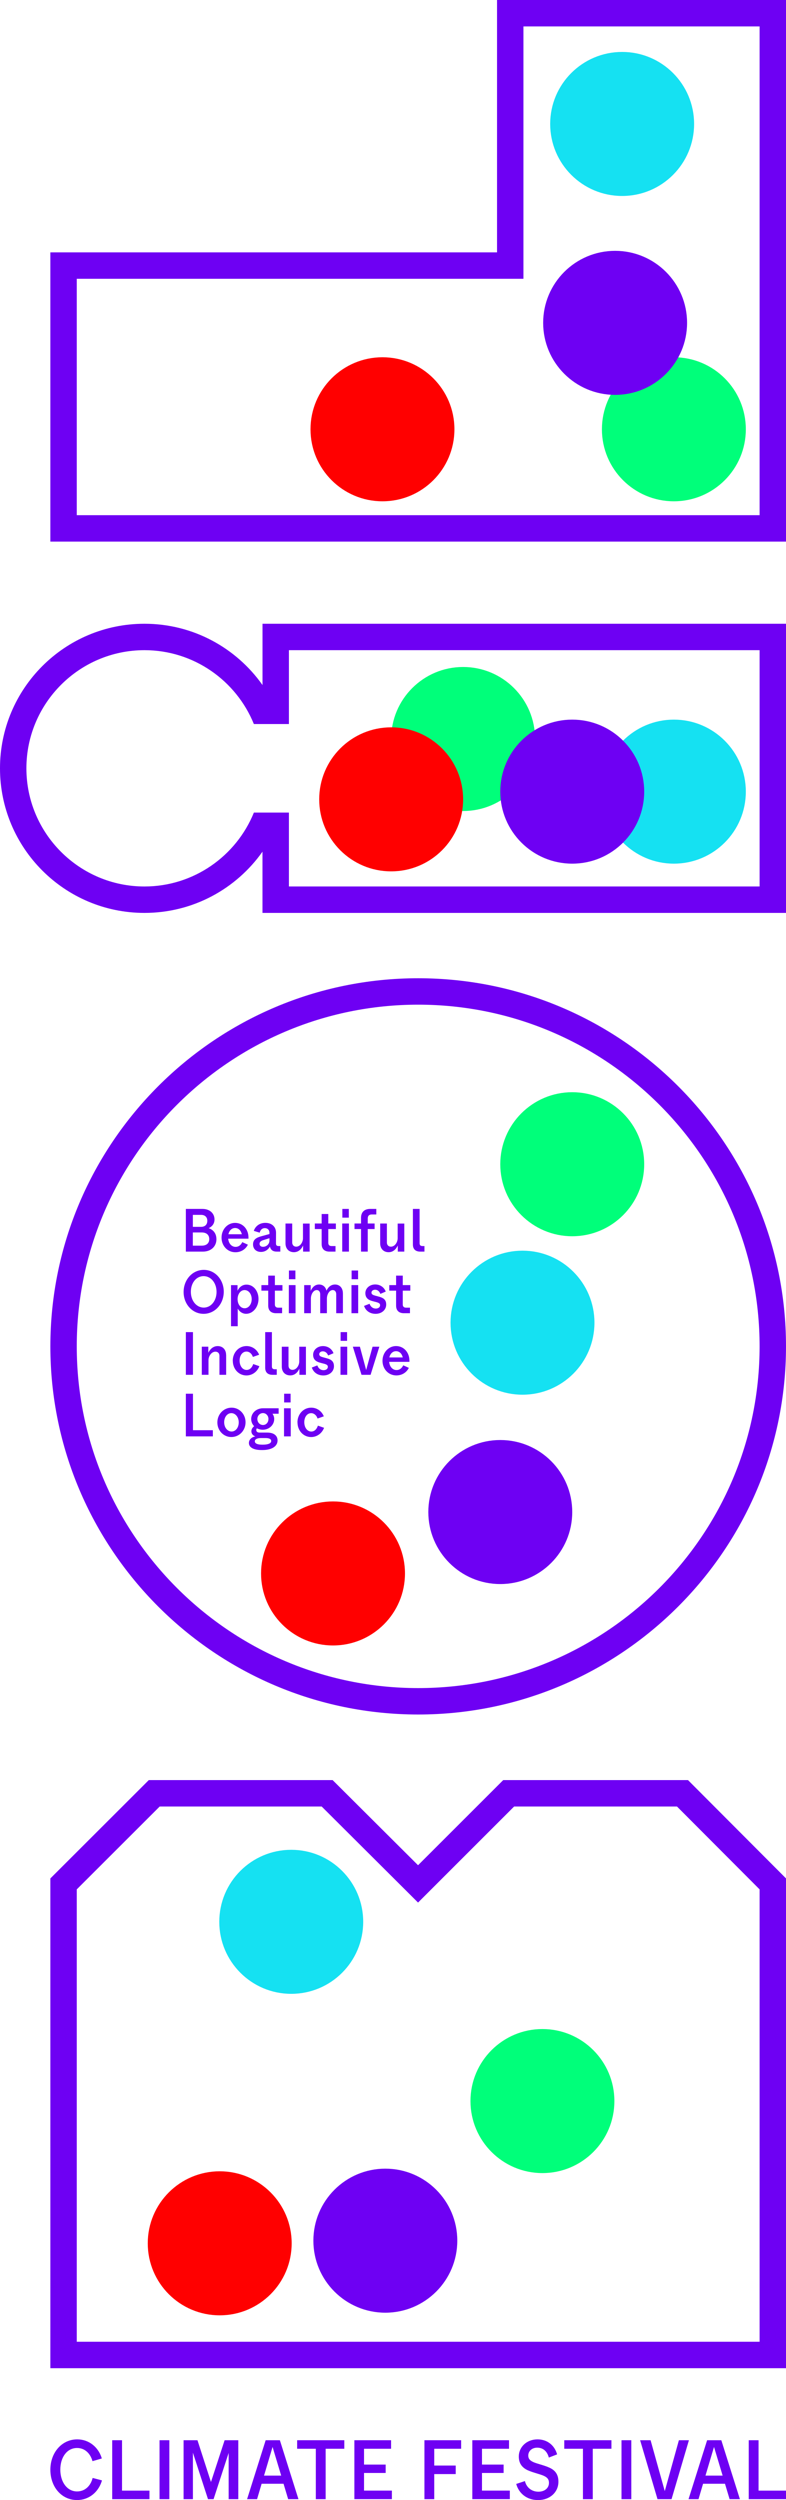 <svg width="147" height="467" viewBox="0 0 147 467" fill="none" xmlns="http://www.w3.org/2000/svg">
<g clip-path="url(#clip0_1_310)">
<path d="M9.419 461.332C9.419 458.142 11.551 455.664 14.447 455.664C16.654 455.664 18.431 457.138 19.043 459.23L17.297 459.737C16.895 458.262 15.837 457.274 14.416 457.274C12.49 457.274 11.28 459.064 11.28 461.317C11.28 463.614 12.535 465.39 14.416 465.39C15.877 465.39 16.956 464.377 17.327 462.867L19.073 463.328C18.461 465.49 16.654 467 14.416 467C11.506 467 9.419 464.552 9.419 461.332Z" fill="#6E00F3"/>
<path d="M20.985 455.824H22.822V465.239H27.955V466.834H20.985V455.824Z" fill="#6E00F3"/>
<path d="M31.673 455.824V466.834H29.837V455.824H31.673Z" fill="#6E00F3"/>
<path d="M44.569 455.824V466.834H42.763V458.197L39.943 466.834H38.899L36.079 458.152V466.834H34.333V455.824H36.932L39.456 463.629L42.01 455.824H44.579H44.569Z" fill="#6E00F3"/>
<path d="M53.034 463.955H48.93L48.077 466.834H46.21L49.687 455.824H52.342L55.819 466.834H53.892L53.029 463.955H53.034ZM52.588 462.435L50.977 457.078L49.381 462.435H52.588Z" fill="#6E00F3"/>
<path d="M55.574 457.419V455.824H64.395V457.419H60.903V466.834H59.066V457.419H55.574Z" fill="#6E00F3"/>
<path d="M66.277 455.824H73.141V457.419H68.083V460.374H72.128V461.939H68.083V465.234H73.292V466.829H66.277V455.819V455.824Z" fill="#6E00F3"/>
<path d="M79.379 455.824H86.243V457.419H81.215V460.554H85.229V462.149H81.215V466.834H79.379V455.824Z" fill="#6E00F3"/>
<path d="M88.335 455.824H95.2V457.419H90.142V460.374H94.186V461.939H90.142V465.234H95.35V466.829H88.335V455.819V455.824Z" fill="#6E00F3"/>
<path d="M100.469 457.214C99.47 457.214 98.798 457.871 98.798 458.678C98.798 459.26 99.069 459.601 99.766 459.917C100.454 460.228 101.869 460.514 102.842 460.991C103.811 461.452 104.438 462.2 104.438 463.574C104.438 465.545 102.842 467.005 100.619 467.005C98.562 467.005 97.037 465.781 96.545 463.99L98.171 463.454C98.482 464.723 99.5 465.44 100.695 465.44C101.859 465.44 102.667 464.768 102.667 463.8C102.667 463.173 102.426 462.817 101.728 462.485C101.026 462.159 99.611 461.858 98.652 461.412C97.699 460.951 97.026 460.218 97.026 458.859C97.026 457.128 98.462 455.664 100.534 455.664C102.371 455.664 103.73 456.797 104.192 458.468L102.642 459.064C102.341 457.901 101.568 457.214 100.479 457.214H100.469Z" fill="#6E00F3"/>
<path d="M105.532 457.419V455.824H114.353V457.419H110.861V466.834H109.024V457.419H105.532Z" fill="#6E00F3"/>
<path d="M118.072 455.824V466.834H116.235V455.824H118.072Z" fill="#6E00F3"/>
<path d="M128.845 455.824L125.594 466.834H122.969L119.718 455.824H121.675L124.329 465.33L126.968 455.824H128.85H128.845Z" fill="#6E00F3"/>
<path d="M135.594 463.955H131.49L130.637 466.834H128.77L132.247 455.824H134.902L138.379 466.834H136.452L135.589 463.955H135.594ZM135.148 462.435L133.537 457.078L131.941 462.435H135.148Z" fill="#6E00F3"/>
<path d="M140.03 455.824H141.867V465.239H147V466.834H140.03V455.824Z" fill="#6E00F3"/>
<path d="M126.03 161.328C133.463 161.328 139.488 155.305 139.488 147.875C139.488 140.445 133.463 134.422 126.03 134.422C118.597 134.422 112.572 140.445 112.572 147.875C112.572 155.305 118.597 161.328 126.03 161.328Z" fill="#15E1F2"/>
<path d="M101.447 405.924C108.88 405.924 114.905 399.901 114.905 392.471C114.905 385.041 108.88 379.017 101.447 379.017C94.015 379.017 87.989 385.041 87.989 392.471C87.989 399.901 94.015 405.924 101.447 405.924Z" fill="#00FF7A"/>
<path d="M54.469 372.441C61.902 372.441 67.928 366.418 67.928 358.988C67.928 351.558 61.902 345.535 54.469 345.535C47.037 345.535 41.011 351.558 41.011 358.988C41.011 366.418 47.037 372.441 54.469 372.441Z" fill="#15E1F2"/>
<path d="M41.092 432.494C48.524 432.494 54.55 426.471 54.55 419.041C54.55 411.611 48.524 405.588 41.092 405.588C33.659 405.588 27.634 411.611 27.634 419.041C27.634 426.471 33.659 432.494 41.092 432.494Z" fill="#FF0000"/>
<path d="M107.022 230.927C114.455 230.927 120.48 224.904 120.48 217.474C120.48 210.044 114.455 204.02 107.022 204.02C99.59 204.02 93.564 210.044 93.564 217.474C93.564 224.904 99.59 230.927 107.022 230.927Z" fill="#00FF7A"/>
<path d="M62.282 307.367C69.715 307.367 75.74 301.344 75.74 293.914C75.74 286.484 69.715 280.461 62.282 280.461C54.85 280.461 48.824 286.484 48.824 293.914C48.824 301.344 54.85 307.367 62.282 307.367Z" fill="#FF0000"/>
<path d="M97.719 260.527C105.152 260.527 111.177 254.504 111.177 247.074C111.177 239.644 105.152 233.62 97.719 233.62C90.286 233.62 84.261 239.644 84.261 247.074C84.261 254.504 90.286 260.527 97.719 260.527Z" fill="#15E1F2"/>
<path d="M86.614 151.497C94.047 151.497 100.072 145.473 100.072 138.043C100.072 130.613 94.047 124.59 86.614 124.59C79.182 124.59 73.156 130.613 73.156 138.043C73.156 145.473 79.182 151.497 86.614 151.497Z" fill="#00FF7A"/>
<path d="M73.156 162.768C80.589 162.768 86.614 156.745 86.614 149.315C86.614 141.885 80.589 135.861 73.156 135.861C65.724 135.861 59.698 141.885 59.698 149.315C59.698 156.745 65.724 162.768 73.156 162.768Z" fill="#FF0000"/>
<path d="M116.356 36.608C123.788 36.608 129.814 30.584 129.814 23.154C129.814 15.724 123.788 9.701 116.356 9.701C108.923 9.701 102.897 15.724 102.897 23.154C102.897 30.584 108.923 36.608 116.356 36.608Z" fill="#15E1F2"/>
<path d="M126.03 93.641C133.463 93.641 139.488 87.618 139.488 80.188C139.488 72.758 133.463 66.734 126.03 66.734C118.597 66.734 112.572 72.758 112.572 80.188C112.572 87.618 118.597 93.641 126.03 93.641Z" fill="#00FF7A"/>
<path d="M71.531 93.641C78.963 93.641 84.989 87.618 84.989 80.188C84.989 72.758 78.963 66.734 71.531 66.734C64.098 66.734 58.072 72.758 58.072 80.188C58.072 87.618 64.098 93.641 71.531 93.641Z" fill="#FF0000"/>
<path d="M107.022 161.328C114.455 161.328 120.48 155.305 120.48 147.875C120.48 140.445 114.455 134.422 107.022 134.422C99.59 134.422 93.564 140.445 93.564 147.875C93.564 155.305 99.59 161.328 107.022 161.328Z" fill="#6E00F3"/>
<path d="M72.067 432.003C79.5 432.003 85.525 425.979 85.525 418.549C85.525 411.119 79.5 405.096 72.067 405.096C64.635 405.096 58.609 411.119 58.609 418.549C58.609 425.979 64.635 432.003 72.067 432.003Z" fill="#6E00F3"/>
<path d="M93.564 295.895C100.997 295.895 107.022 289.872 107.022 282.442C107.022 275.012 100.997 268.989 93.564 268.989C86.132 268.989 80.106 275.012 80.106 282.442C80.106 289.872 86.132 295.895 93.564 295.895Z" fill="#6E00F3"/>
<path d="M115.041 73.762C122.474 73.762 128.499 67.739 128.499 60.309C128.499 52.879 122.474 46.855 115.041 46.855C107.608 46.855 101.583 52.879 101.583 60.309C101.583 67.739 107.608 73.762 115.041 73.762Z" fill="#6E00F3"/>
<path d="M40.48 231.463C40.48 232.878 39.411 233.796 37.961 233.796H34.759V225.82H37.87C39.285 225.82 40.118 226.708 40.118 227.787C40.118 228.599 39.652 229.136 39.024 229.417C39.888 229.708 40.475 230.41 40.475 231.458L40.48 231.463ZM36.069 226.934V229.171H37.594C38.352 229.171 38.773 228.73 38.773 228.037C38.773 227.335 38.297 226.934 37.629 226.934H36.074H36.069ZM39.135 231.463C39.135 230.641 38.563 230.219 37.76 230.219H36.064V232.682H37.76C38.573 232.682 39.135 232.261 39.135 231.463Z" fill="#6E00F3"/>
<path d="M46.466 231.378H42.682C42.748 232.251 43.3 232.913 44.067 232.913C44.639 232.913 45.061 232.557 45.312 232.025L46.361 232.502C45.939 233.355 45.086 233.916 44.027 233.916C42.537 233.916 41.433 232.707 41.433 231.183C41.433 229.638 42.557 228.429 43.962 228.429C45.442 228.429 46.471 229.648 46.471 231.162V231.378H46.466ZM42.718 230.556H45.227C45.066 229.853 44.609 229.387 43.972 229.387C43.335 229.387 42.868 229.863 42.718 230.556Z" fill="#6E00F3"/>
<path d="M47.324 232.457C47.324 231.504 47.996 231.173 48.849 230.932L50.395 230.51V230.26C50.395 229.783 50.059 229.407 49.542 229.407C48.99 229.407 48.679 229.783 48.569 230.26L47.465 229.924C47.756 229.026 48.569 228.424 49.627 228.424C50.827 228.424 51.639 229.156 51.624 230.305L51.614 232.216C51.614 232.552 51.7 232.758 52.081 232.758H52.427V233.796H51.745C51.022 233.796 50.611 233.46 50.48 232.843C50.179 233.425 49.582 233.856 48.804 233.856C47.906 233.856 47.324 233.284 47.324 232.452V232.457ZM50.395 231.764V231.288L49.291 231.634C48.87 231.764 48.543 231.945 48.543 232.346C48.543 232.657 48.769 232.898 49.181 232.898C49.863 232.898 50.39 232.366 50.39 231.764H50.395Z" fill="#6E00F3"/>
<path d="M57.907 228.544V233.796H56.687V232.652C56.321 233.43 55.749 233.906 54.971 233.906C54.008 233.906 53.396 233.234 53.396 232.266V228.549H54.65V232.095C54.65 232.517 54.911 232.873 55.398 232.873C56.156 232.873 56.662 232.02 56.662 231.308V228.554H57.917L57.907 228.544Z" fill="#6E00F3"/>
<path d="M61.605 233.796C60.807 233.796 60.155 233.405 60.155 232.381V229.582H58.88V228.544H60.155V226.773H61.399V228.544H62.814V229.582H61.399V232.166C61.399 232.542 61.615 232.758 61.991 232.758H62.749V233.796H61.605Z" fill="#6E00F3"/>
<path d="M64.004 228.544H65.258V233.796H64.004V228.544ZM64.029 225.82H65.238V227.451H64.029V225.82Z" fill="#6E00F3"/>
<path d="M67.521 229.582H66.302V228.544H67.521V227.496C67.521 226.317 68.254 225.82 69.237 225.82H70.381V226.859H69.508C69.001 226.859 68.776 227.14 68.776 227.636V228.544H70.06V229.582H68.776V233.796H67.521V229.582Z" fill="#6E00F3"/>
<path d="M75.615 228.544V233.796H74.396V232.652C74.029 233.43 73.457 233.906 72.68 233.906C71.716 233.906 71.104 233.234 71.104 232.266V228.549H72.358V232.095C72.358 232.517 72.619 232.873 73.106 232.873C73.864 232.873 74.371 232.02 74.371 231.308V228.554H75.625L75.615 228.544Z" fill="#6E00F3"/>
<path d="M78.581 233.796C77.813 233.796 77.221 233.43 77.221 232.467V225.82H78.475V232.226C78.475 232.562 78.626 232.758 79.007 232.758H79.383V233.796H78.586H78.581Z" fill="#6E00F3"/>
<path d="M34.338 241.345C34.338 239.053 35.978 237.207 38.111 237.207C40.244 237.207 41.849 239.053 41.849 241.28C41.849 243.572 40.209 245.418 38.076 245.418C35.938 245.418 34.338 243.572 34.338 241.345ZM40.5 241.325C40.5 239.66 39.461 238.376 38.081 238.376C36.666 238.376 35.693 239.685 35.693 241.305C35.693 242.97 36.731 244.255 38.111 244.255C39.491 244.255 40.5 242.945 40.5 241.325Z" fill="#6E00F3"/>
<path d="M48.348 242.624C48.348 244.149 47.319 245.413 46.024 245.413C45.342 245.413 44.79 245.022 44.459 244.44V247.736H43.204V240.056H44.424V241.114C44.75 240.412 45.342 239.961 46.11 239.961C47.409 239.961 48.348 241.17 48.348 242.629V242.624ZM47.073 242.674C47.073 241.721 46.501 240.979 45.743 240.979C44.976 240.979 44.434 241.746 44.434 242.674C44.434 243.628 44.986 244.38 45.753 244.38C46.501 244.38 47.073 243.623 47.073 242.674Z" fill="#6E00F3"/>
<path d="M51.614 245.303C50.816 245.303 50.164 244.912 50.164 243.888V241.089H48.89V240.051H50.164V238.28H51.409V240.051H52.824V241.089H51.409V243.673C51.409 244.049 51.624 244.265 52.001 244.265H52.758V245.303H51.614Z" fill="#6E00F3"/>
<path d="M54.018 240.051H55.272V245.303H54.018V240.051ZM54.038 237.327H55.247V238.958H54.038V237.327Z" fill="#6E00F3"/>
<path d="M64.134 241.586V245.303H62.88V241.746C62.88 241.325 62.654 240.979 62.232 240.979C61.585 240.979 61.138 241.812 61.138 242.569V245.303H59.884V241.746C59.884 241.325 59.658 240.979 59.237 240.979C58.589 240.979 58.143 241.812 58.143 242.569V245.303H56.888V240.051H58.108V241.13C58.434 240.407 58.95 239.941 59.673 239.941C60.396 239.941 60.892 240.392 61.058 241.094C61.424 240.337 61.976 239.941 62.659 239.941C63.547 239.941 64.129 240.613 64.129 241.581L64.134 241.586Z" fill="#6E00F3"/>
<path d="M65.735 240.051H66.989V245.303H65.735V240.051ZM65.76 237.327H66.969V238.958H65.76V237.327Z" fill="#6E00F3"/>
<path d="M70.156 240.914C69.724 240.914 69.473 241.175 69.473 241.446C69.473 241.671 69.594 241.822 69.915 241.942C70.241 242.062 70.933 242.193 71.405 242.394C71.882 242.609 72.228 242.955 72.228 243.688C72.228 244.671 71.405 245.418 70.241 245.418C69.172 245.418 68.384 244.836 68.088 243.939L69.117 243.537C69.302 244.089 69.734 244.435 70.286 244.435C70.783 244.435 71.084 244.154 71.084 243.818C71.084 243.567 70.974 243.442 70.642 243.312C70.306 243.181 69.659 243.086 69.172 242.87C68.695 242.654 68.329 242.278 68.329 241.561C68.329 240.673 69.097 239.931 70.176 239.931C71.104 239.931 71.842 240.462 72.143 241.26L71.139 241.691C70.953 241.215 70.607 240.914 70.156 240.914Z" fill="#6E00F3"/>
<path d="M75.53 245.303C74.732 245.303 74.08 244.912 74.08 243.888V241.089H72.805V240.051H74.08V238.28H75.324V240.051H76.739V241.089H75.324V243.673C75.324 244.049 75.54 244.265 75.916 244.265H76.674V245.303H75.53Z" fill="#6E00F3"/>
<path d="M36.089 248.834V256.81H34.759V248.834H36.089Z" fill="#6E00F3"/>
<path d="M42.296 253.103V256.81H41.042V253.263C41.042 252.842 40.791 252.486 40.294 252.486C39.536 252.486 38.994 253.349 38.994 254.051V256.805H37.74V251.553H38.959V252.687C39.336 251.929 39.933 251.443 40.71 251.443C41.674 251.443 42.286 252.125 42.286 253.098L42.296 253.103Z" fill="#6E00F3"/>
<path d="M43.531 254.191C43.531 252.657 44.644 251.438 46.105 251.438C47.184 251.438 48.072 252.095 48.463 253.058L47.294 253.469C47.088 252.852 46.636 252.466 46.095 252.466C45.337 252.466 44.81 253.198 44.81 254.161C44.81 255.145 45.362 255.902 46.12 255.902C46.692 255.902 47.148 255.471 47.354 254.798L48.508 255.2C48.132 256.213 47.199 256.93 46.09 256.93C44.629 256.93 43.541 255.711 43.541 254.196L43.531 254.191Z" fill="#6E00F3"/>
<path d="M50.957 256.81C50.189 256.81 49.597 256.444 49.597 255.481V248.834H50.852V255.24C50.852 255.576 51.002 255.772 51.384 255.772H51.76V256.81H50.962H50.957Z" fill="#6E00F3"/>
<path d="M57.214 251.558V256.81H55.995V255.666C55.629 256.444 55.057 256.92 54.279 256.92C53.315 256.92 52.703 256.248 52.703 255.28V251.563H53.958V255.104C53.958 255.526 54.219 255.882 54.705 255.882C55.463 255.882 55.97 255.029 55.97 254.317V251.563H57.224L57.214 251.558Z" fill="#6E00F3"/>
<path d="M60.386 252.421C59.954 252.421 59.703 252.682 59.703 252.952C59.703 253.178 59.824 253.329 60.145 253.449C60.471 253.569 61.163 253.7 61.635 253.901C62.112 254.116 62.458 254.462 62.458 255.2C62.458 256.183 61.635 256.93 60.471 256.93C59.402 256.93 58.614 256.348 58.318 255.451L59.347 255.049C59.533 255.601 59.964 255.947 60.516 255.947C61.013 255.947 61.314 255.666 61.314 255.33C61.314 255.079 61.204 254.954 60.872 254.823C60.536 254.693 59.889 254.598 59.402 254.382C58.925 254.166 58.559 253.79 58.559 253.073C58.559 252.185 59.327 251.443 60.406 251.443C61.334 251.443 62.072 251.974 62.373 252.772L61.369 253.203C61.184 252.727 60.837 252.426 60.386 252.426V252.421Z" fill="#6E00F3"/>
<path d="M63.682 251.558H64.937V256.81H63.682V251.558ZM63.703 248.834H64.912V250.464H63.703V248.834Z" fill="#6E00F3"/>
<path d="M70.948 251.558L69.308 256.81H67.612L65.991 251.558H67.31L68.48 255.912L69.679 251.558H70.953H70.948Z" fill="#6E00F3"/>
<path d="M76.569 254.387H72.785C72.85 255.26 73.402 255.922 74.17 255.922C74.742 255.922 75.163 255.566 75.414 255.034L76.463 255.511C76.042 256.363 75.189 256.925 74.13 256.925C72.639 256.925 71.535 255.716 71.535 254.191C71.535 252.667 72.659 251.438 74.065 251.438C75.545 251.438 76.573 252.657 76.573 254.171V254.387H76.569ZM72.815 253.564H75.324C75.163 252.862 74.707 252.396 74.07 252.396C73.442 252.396 72.966 252.872 72.815 253.564Z" fill="#6E00F3"/>
<path d="M34.759 260.341H36.089V267.158H39.807V268.312H34.759V260.336V260.341Z" fill="#6E00F3"/>
<path d="M40.65 265.708C40.65 264.174 41.819 262.945 43.31 262.945C44.8 262.945 45.924 264.189 45.924 265.668C45.924 267.203 44.77 268.432 43.264 268.432C41.774 268.432 40.65 267.188 40.65 265.708ZM44.65 265.698C44.65 264.725 44.042 263.968 43.264 263.968C42.487 263.968 41.925 264.725 41.925 265.673C41.925 266.646 42.532 267.404 43.31 267.404C44.087 267.404 44.65 266.646 44.65 265.698Z" fill="#6E00F3"/>
<path d="M52.111 264.078H50.957C51.163 264.359 51.283 264.705 51.283 265.081C51.283 266.15 50.365 267.068 49.145 267.068C48.734 267.068 48.358 266.973 48.042 266.797C47.976 266.882 47.931 267.003 47.931 267.123C47.931 267.414 48.127 267.6 48.523 267.6H49.974C51.228 267.6 51.91 268.181 51.91 269.069C51.91 270.193 50.786 270.865 49.07 270.865H48.96C47.294 270.865 46.551 270.303 46.551 269.546C46.551 268.929 47.018 268.467 47.751 268.312C47.294 268.161 47.013 267.795 47.013 267.349C47.013 266.993 47.199 266.677 47.53 266.411C47.184 266.055 46.978 265.578 46.978 265.071C46.978 263.958 47.931 263.06 49.171 263.06H52.111V264.073V264.078ZM47.66 269.23C47.66 269.586 48.026 269.857 49.035 269.857H49.166C50.129 269.857 50.721 269.621 50.721 269.175C50.721 268.798 50.32 268.623 49.693 268.623H48.804C48.082 268.623 47.66 268.849 47.66 269.23ZM50.209 265.071C50.209 264.454 49.758 263.958 49.181 263.958C48.604 263.958 48.132 264.444 48.132 265.061C48.132 265.708 48.609 266.185 49.191 266.185C49.773 266.185 50.204 265.698 50.204 265.071H50.209Z" fill="#6E00F3"/>
<path d="M53.12 263.06H54.374V268.312H53.12V263.06ZM53.14 260.341H54.349V261.971H53.14V260.341Z" fill="#6E00F3"/>
<path d="M55.629 265.698C55.629 264.163 56.743 262.945 58.203 262.945C59.282 262.945 60.17 263.602 60.561 264.565L59.392 264.976C59.186 264.359 58.735 263.973 58.193 263.973C57.435 263.973 56.908 264.705 56.908 265.668C56.908 266.651 57.46 267.409 58.218 267.409C58.79 267.409 59.247 266.978 59.452 266.305L60.606 266.707C60.23 267.72 59.297 268.437 58.188 268.437C56.728 268.437 55.639 267.218 55.639 265.703L55.629 265.698Z" fill="#6E00F3"/>
<path d="M9.419 442.371V350.882L27.829 332.513H62.207L78.184 348.419L94.116 332.513H128.67L147.01 350.887V442.371H9.419ZM142.062 437.435V352.929L126.612 337.449H96.153L78.184 355.392L60.16 337.449H29.867L14.356 352.929V437.43H142.062V437.435Z" fill="#6E00F3"/>
<path d="M9.419 251.498C9.419 289.415 40.279 320.264 78.209 320.264C116.14 320.264 147 289.415 147 251.498C147 213.581 116.14 182.732 78.209 182.732C40.279 182.732 9.419 213.576 9.419 251.498ZM142.062 251.498C142.062 286.696 113.42 315.328 78.209 315.328C42.999 315.328 14.356 286.696 14.356 251.498C14.356 216.3 42.999 187.668 78.209 187.668C113.42 187.668 142.062 216.3 142.062 251.498Z" fill="#6E00F3"/>
<path d="M147 0V101.17H9.419V47.141H92.957V0H147.005H147ZM142.062 96.234V4.936H97.895V52.077H14.356V96.234H142.062Z" fill="#6E00F3"/>
<path d="M47.48 151.793C44.198 159.879 36.264 165.592 27.017 165.592C14.843 165.592 4.938 155.69 4.938 143.521C4.938 131.352 14.843 121.45 27.017 121.45C36.264 121.45 44.198 127.168 47.48 135.249H54.033V121.45H142.062V165.587H54.033V151.788H47.48V151.793ZM49.085 127.951C44.193 121.034 36.134 116.514 27.017 116.514C12.093 116.514 0 128.608 0 143.521C0 158.434 12.098 170.528 27.017 170.528C36.139 170.528 44.198 166.008 49.09 159.091V170.528H147V116.514H49.095V127.951H49.085Z" fill="#6E00F3"/>
</g>
<defs>
<clipPath id="clip0_1_310">
<rect width="147" height="467" fill="white"/>
</clipPath>
</defs>
</svg>
